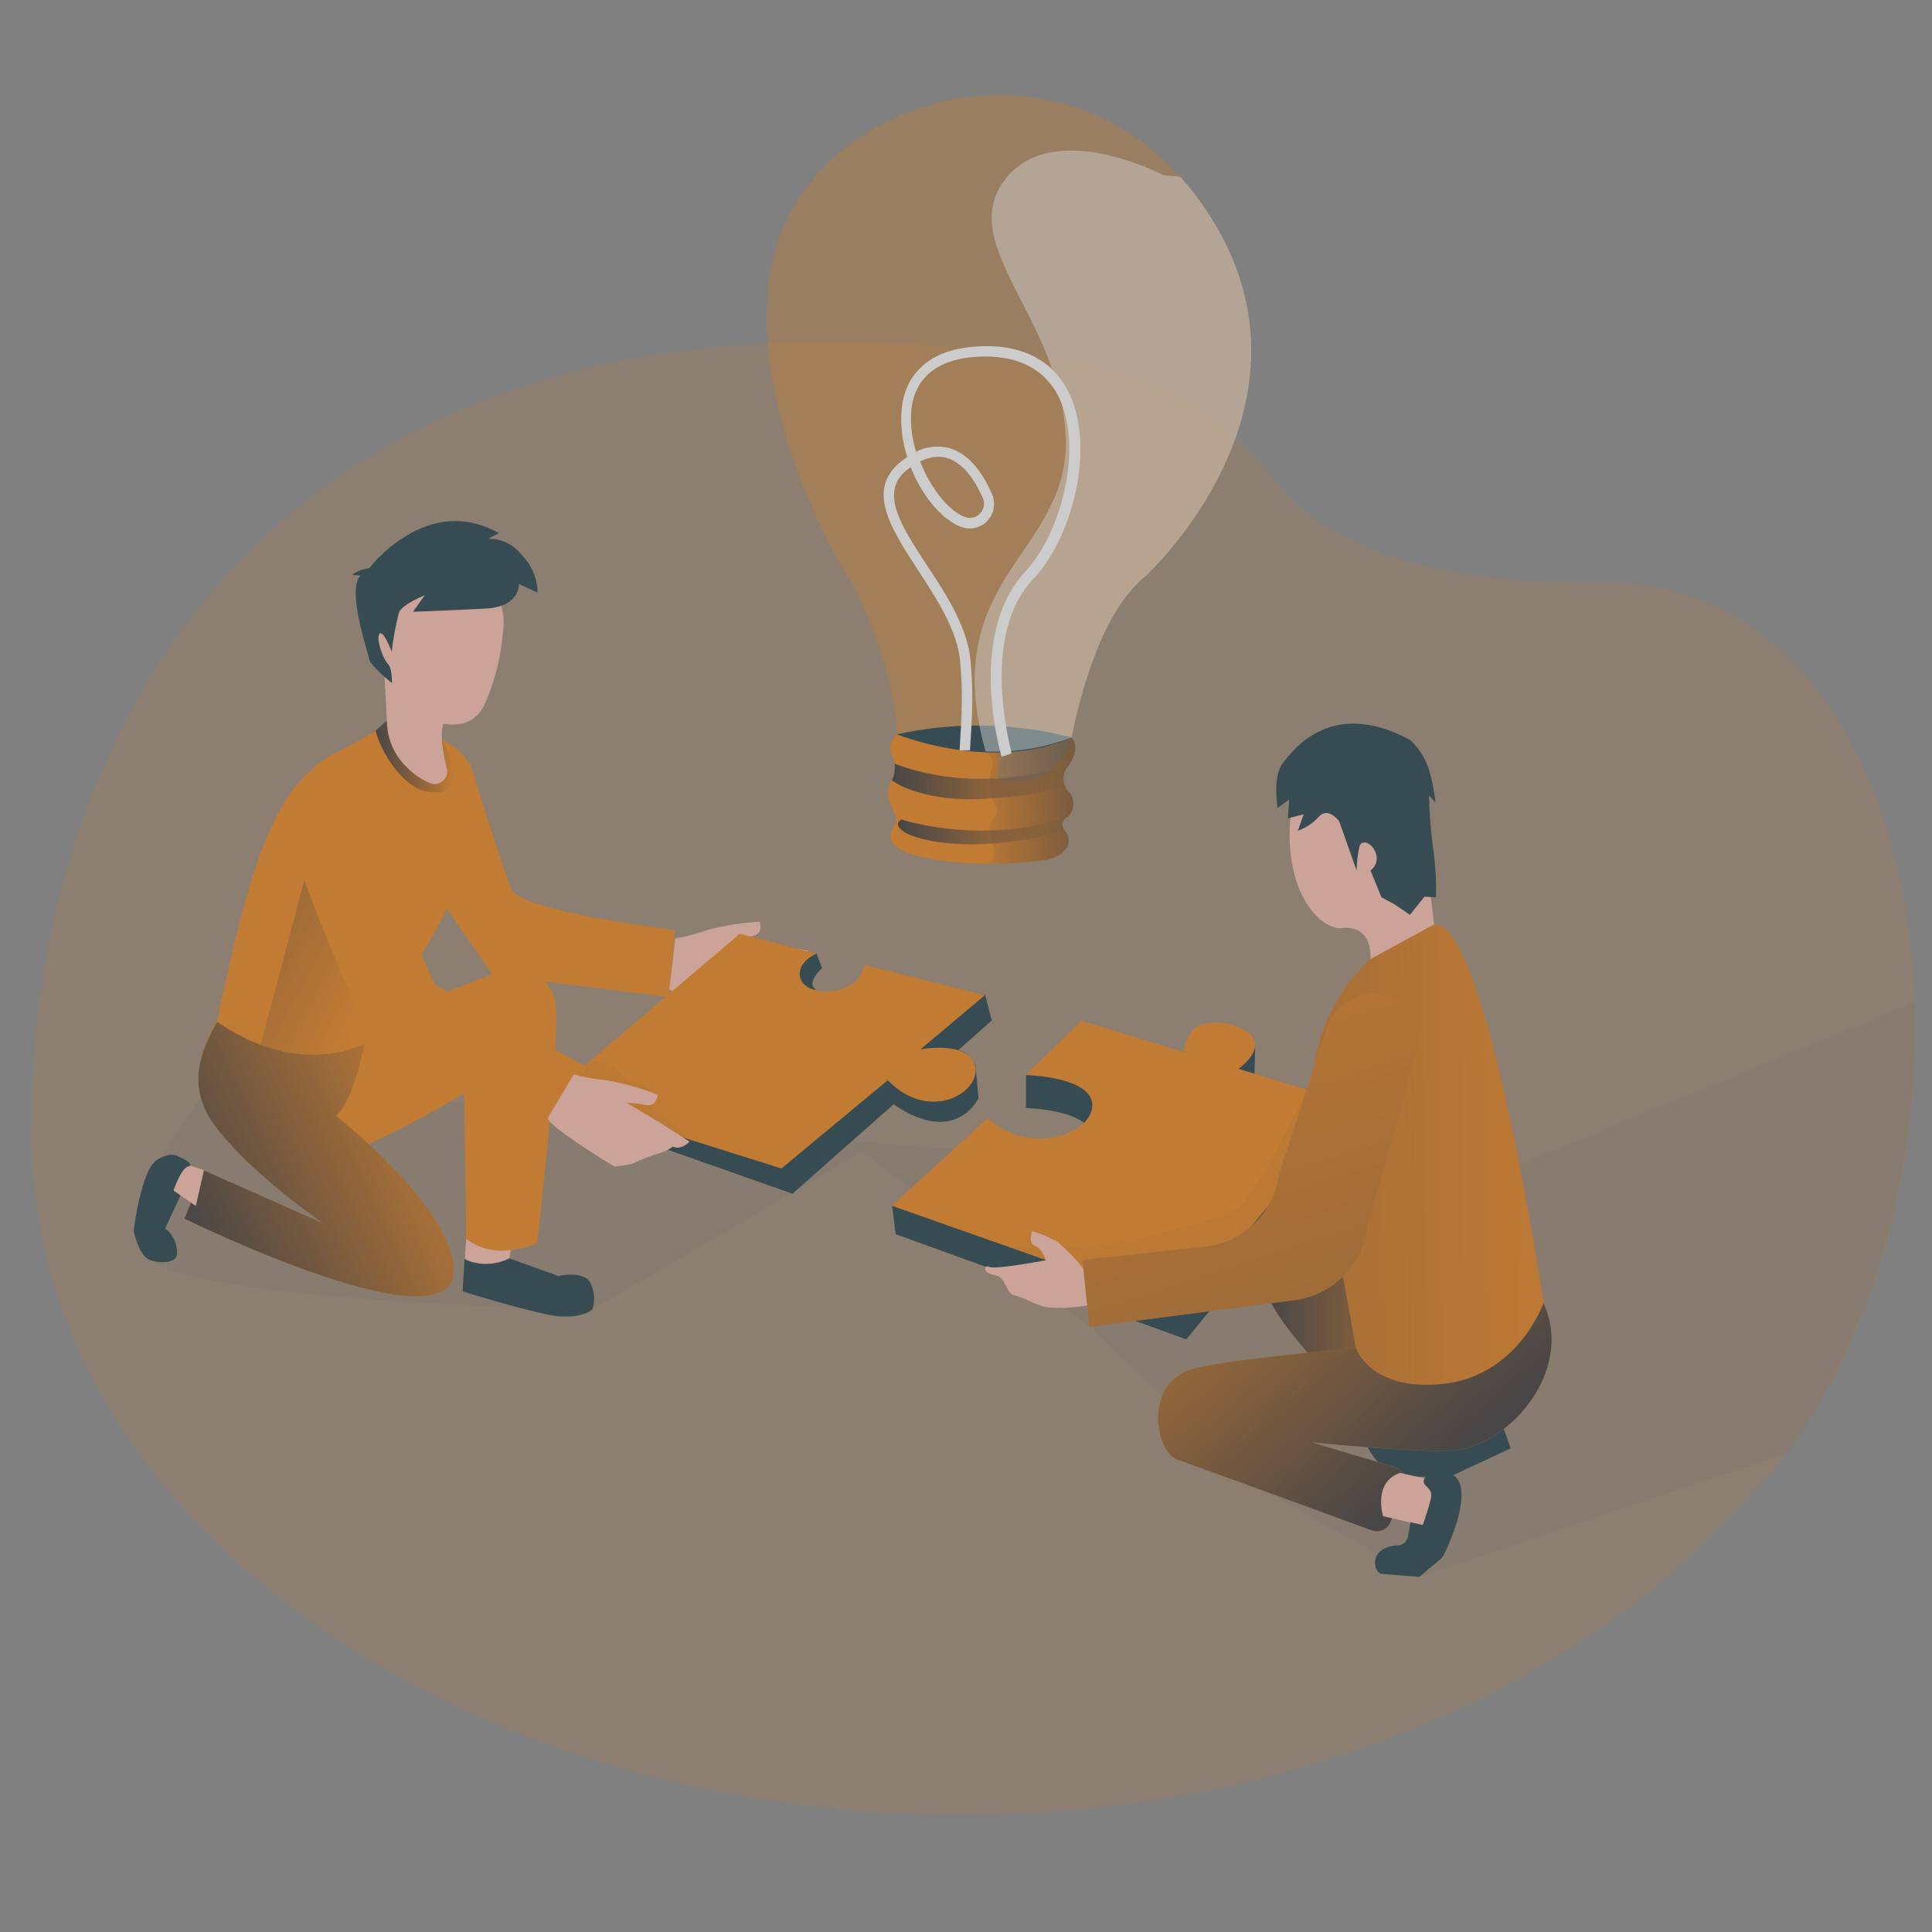 <svg width="160" height="160" viewBox="0 0 160 160" fill="none" xmlns="http://www.w3.org/2000/svg">
<rect x="0" y="0" width="160" height="160" fill="#808080" stroke="none"/>
<g opacity="0.6">
<path opacity="0.18" d="M2.627 94.173C2.627 97.232 2.963 100.278 3.635 103.264C9.587 129.939 41.312 150.301 79.543 150.301C95.315 150.301 109.981 146.835 122.183 140.893C130.602 136.794 137.853 131.514 143.488 125.376C145.885 123.104 147.991 120.544 149.767 117.76C165.939 92.653 159.872 47.856 132.503 48.227C129.239 48.291 125.971 48.125 122.73 47.728C115.04 46.736 110.375 44.41 107.549 41.888C106.855 41.27 106.224 40.589 105.661 39.85C101.728 34.624 95.933 31.117 89.479 30.058C32.387 20.912 11.6 49.373 5.155 73.354C3.405 79.821 2.56 86.499 2.647 93.197C2.631 93.52 2.624 93.847 2.624 94.17L2.627 94.173Z" fill="#EF7800"/>
<path opacity="0.05" d="M117.543 130.589L148.004 120.304C148.004 120.304 159.213 106.397 158.589 83.011L113.258 101.568C113.258 101.568 93.546 95.904 81.805 95.338C70.061 94.771 18.003 89.306 18.003 89.306C18.003 89.306 7.956 100.822 12.426 104.346C16.893 107.869 49.056 108.461 49.056 108.461L71.421 95.354L90.221 109.888L104.573 123.414L117.543 130.592V130.589Z" fill="#052A34"/>
<path d="M67.606 78.954L68.086 80.17C68.086 80.17 66.649 81.44 67.606 81.984C67.606 81.984 62.627 81.677 67.606 78.954Z" fill="#052A34"/>
<path d="M81.587 82.39L82.131 84.515L79.347 86.982C79.347 86.982 80.144 86.982 80.784 88.227L81.037 90.947C81.037 90.947 79.165 94.995 74.003 91.456L65.632 98.858L47.062 92.317L46.665 89.786L81.59 82.39H81.587Z" fill="#052A34"/>
<path d="M31.242 84.419L40.48 80.79C41.639 80.141 43.037 80.103 44.23 80.682C45.29 81.184 45.987 82.231 46.035 83.405C46.352 86.896 44.474 102.973 44.474 102.973C43.779 103.242 43.059 103.427 42.32 103.527C41.011 103.786 39.654 103.456 38.614 102.621L38.435 90.528C38.435 90.528 28.023 96.96 24.307 96.426C20.151 95.827 13.463 92.416 17.981 84.506C22.499 76.595 31.242 84.426 31.242 84.426V84.419Z" fill="#EF7800"/>
<path d="M38.896 63.149C38.896 63.149 41.609 71.786 42.339 73.635C43.069 75.485 55.898 77.027 55.898 77.027L55.417 82.57L40.813 80.755L36.422 74.403L38.896 63.146V63.149Z" fill="#EF7800"/>
<path d="M31.59 60.285L28.618 61.936C23.094 64.403 21.088 69.891 17.978 84.541C17.978 84.541 20.589 90.381 30.205 86.454C30.205 86.454 36.73 76.918 37.808 73.347C38.883 69.773 41.594 63.622 36.611 61.27C31.629 58.918 31.59 60.285 31.59 60.285Z" fill="#EF7800"/>
<path d="M25.215 72.861L21.593 86.528C21.593 86.528 25.289 88.781 30.23 86.448C35.17 84.112 33.42 81.792 35.014 78.954L30.175 76.323L25.215 72.864V72.861Z" fill="url(#paint0_linear_8333_6482)"/>
<path d="M32.009 59.693C32.79 61.383 34.793 62.122 36.486 61.341C36.486 61.341 36.486 61.341 36.489 61.341L36.627 61.274C36.627 61.274 39.42 66.147 35.43 65.565C33.315 65.258 31.465 62.109 31.11 60.512L32.006 59.693H32.009Z" fill="url(#paint1_linear_8333_6482)"/>
<path d="M31.83 55.786C31.83 55.84 31.958 58.243 32.054 59.978C32.125 61.318 32.701 62.582 33.664 63.517C34.221 64.096 34.893 64.557 35.635 64.867C36 65.002 36.41 64.922 36.698 64.659C36.986 64.394 37.101 63.99 36.998 63.613C36.902 63.251 36.806 62.835 36.73 62.4C36.573 61.494 36.49 60.518 36.746 59.827C36.752 59.802 36.762 59.776 36.771 59.75C36.915 59.395 36.771 59.005 36.435 58.611C35.971 58.061 35.158 57.504 34.346 57.034C33.53 56.573 32.691 56.157 31.83 55.789V55.786Z" fill="#FFBAA8"/>
<path d="M36.199 62.215C36.365 62.298 36.541 62.362 36.723 62.4C36.566 61.495 36.483 60.519 36.739 59.827L36.429 58.611L36.189 57.706L34.327 57.031L32.445 56.349C32.915 59.693 34.701 61.514 36.199 62.215Z" fill="#FFBAA8"/>
<path d="M36.675 46.259C39.622 46.435 41.869 48.963 41.699 51.91C41.699 52.048 41.677 52.182 41.657 52.32C41.491 54.49 40.931 56.614 40.013 58.589C38.269 61.565 33.869 59.114 33.171 57.891C32.473 56.669 29.843 51.123 30.947 49.549C31.677 48.477 33.821 46.154 36.675 46.266V46.259Z" fill="#FFBAA8"/>
<path d="M41.322 44.154L40.416 44.618C41.51 44.592 42.55 45.094 43.209 45.968C44.035 46.794 44.505 47.91 44.522 49.078L42.982 48.362C42.982 48.362 43.101 50.256 40.192 50.403C37.283 50.55 34.198 50.666 34.198 50.666L35.178 49.296C35.178 49.296 33.373 50.013 33.053 50.694C32.768 51.767 32.563 52.858 32.441 53.962C32.441 53.962 31.725 52.09 31.421 52.499C31.117 52.909 31.738 54.605 32.118 54.976C32.499 55.347 32.435 56.464 32.47 56.554C32.505 56.643 30.662 55.117 30.579 54.595C30.496 54.074 28.666 48.765 29.862 47.658L29.145 47.606C29.574 47.315 30.067 47.123 30.582 47.053C30.582 47.053 35.341 40.765 41.322 44.157V44.154Z" fill="#052A34"/>
<path d="M55.917 77.722C56.839 77.562 57.744 77.322 58.621 77.005C60.029 76.64 61.472 76.413 62.928 76.333C62.928 76.333 63.206 77.29 62.448 77.485C61.69 77.68 60.822 78 60.822 78L63.984 78.317L66.912 78.717C66.912 78.717 66.634 79.674 65.847 79.674C65.619 80.086 65.312 80.448 64.944 80.742C64.387 81.245 63.872 81.792 63.398 82.378C63.002 82.691 62.579 82.97 62.135 83.213C61.971 83.213 55.808 82.496 55.437 81.907L55.917 77.722Z" fill="#FFBAA8"/>
<path d="M30.201 86.454C30.201 86.454 29.245 91.216 27.827 92.416C27.827 92.416 37.126 99.674 37.562 104.925C38.166 112.182 15.283 100.928 15.283 100.928L16.867 96.918L26.79 101.318C26.79 101.318 20.752 97.238 17.744 93.155C15.386 89.917 16.669 86.934 17.984 84.621C18.006 84.544 23.702 89.251 30.208 86.458L30.201 86.454Z" fill="#EF7800"/>
<path d="M30.201 86.454C30.201 86.454 29.245 91.216 27.827 92.416C27.827 92.416 37.126 99.674 37.562 104.925C38.166 112.182 15.283 100.928 15.283 100.928L16.867 96.918L26.79 101.318C26.79 101.318 20.752 97.238 17.744 93.155C15.386 89.917 16.669 86.934 17.984 84.621C18.006 84.544 23.702 89.251 30.208 86.458L30.201 86.454Z" fill="url(#paint2_linear_8333_6482)"/>
<path d="M16.89 96.915L15.171 96.323L14.323 98.576L16.221 99.872L16.89 96.915Z" fill="#FFBAA8"/>
<path d="M42.138 104.515L42.301 103.517C40.995 103.725 39.661 103.392 38.602 102.602L38.502 104.237C39.597 104.922 40.957 105.027 42.141 104.515H42.138Z" fill="#FFBAA8"/>
<path d="M42.179 104.208L46.246 105.677C46.246 105.677 48.506 105.123 48.96 106.394C49.258 107.046 49.286 107.789 49.04 108.461C49.04 108.461 47.974 109.418 45.315 108.861C42.656 108.304 38.31 106.947 38.31 106.947L38.474 104.288C39.658 104.826 41.021 104.797 42.179 104.208Z" fill="#052A34"/>
<path d="M14.848 95.808C14.848 95.808 15.869 96.227 15.754 96.496C15.638 96.765 15.274 96.17 14.362 98.586L14.947 99.014L13.674 101.734C14.352 102.246 14.723 103.072 14.656 103.92C14.528 104.582 13.354 104.672 12.416 104.349C11.478 104.026 11.069 101.936 11.069 101.936C11.069 101.936 11.683 96.928 12.95 96.096C14.214 95.261 14.851 95.811 14.851 95.811L14.848 95.808Z" fill="#052A34"/>
<path d="M45.514 90.72L64.713 96.771L73.517 89.463C77.066 93.088 81.334 90.368 80.749 88.253C80.163 86.138 76.227 86.903 76.227 86.903L81.561 82.423L71.581 79.911C71.52 80.263 71.101 81.968 68.678 82.103C65.968 82.259 65.353 80.051 67.603 78.973L61.273 77.325L45.514 90.723V90.72Z" fill="#EF7800"/>
<path opacity="0.05" d="M50.643 88.342C50.774 88.378 50.899 88.435 51.008 88.515C51.11 88.614 51.203 88.723 51.28 88.842C51.635 89.283 52.211 89.456 52.733 89.664C53.325 89.898 53.888 90.202 54.406 90.57C54.483 90.614 54.547 90.682 54.582 90.765C54.662 91.021 54.265 91.149 54.131 91.379C54.051 91.558 54.083 91.766 54.211 91.914C54.339 92.054 54.493 92.173 54.662 92.259C55.574 92.816 56.368 93.542 57.008 94.397C54.115 92.893 51.097 91.635 47.99 90.64C47.747 90.579 47.52 90.47 47.321 90.32C47.12 90.163 47.04 89.894 47.117 89.651C47.168 89.533 46.985 89.504 47.081 89.411C47.549 88.995 48.333 88.298 48.957 87.789C48.947 87.792 50.147 88.179 50.64 88.342H50.643Z" fill="#052A34"/>
<path d="M25.132 64.522C26.188 63.28 28.047 63.13 29.289 64.183C29.711 64.541 30.025 65.011 30.191 65.539C30.364 66.093 30.547 66.755 30.726 67.571C31.683 71.981 36.015 81.568 36.015 81.568L48.598 88.365L45.154 92.775L30.419 85.517C30.419 85.517 23.894 71.101 24.009 68.352C23.971 66.989 24.364 65.651 25.132 64.525V64.522Z" fill="#EF7800"/>
<path d="M47.52 88.979C48.429 89.222 49.357 89.389 50.294 89.475C51.728 89.734 53.133 90.135 54.486 90.672C54.486 90.672 54.343 91.651 53.581 91.517C52.819 91.379 51.891 91.318 51.891 91.318L54.602 92.944L57.098 94.541C57.098 94.541 56.448 95.293 55.734 94.957C55.35 95.235 54.919 95.434 54.461 95.549C53.747 95.77 53.053 96.048 52.381 96.374C51.888 96.493 51.386 96.57 50.88 96.602C50.733 96.538 45.392 93.27 45.357 92.592L47.517 88.983L47.52 88.979Z" fill="#FFBAA8"/>
<path d="M124.528 118.304L125.107 119.946L120.362 122.166C120.362 122.166 115.952 122.72 114.595 121.558C113.773 120.832 113.171 119.891 112.861 118.838L124.528 118.304Z" fill="#052A34"/>
<path d="M112.08 102.909C112.08 102.909 106.487 102.81 104.851 104.842C103.216 106.874 109.095 112.886 109.095 112.886L122.656 113.843L112.08 102.909Z" fill="#EF7800"/>
<path d="M112.08 102.909C112.08 102.909 106.487 102.81 104.851 104.842C103.216 106.874 109.095 112.886 109.095 112.886L122.656 113.843L112.08 102.909Z" fill="url(#paint3_linear_8333_6482)"/>
<path d="M112.282 111.629C112.282 111.629 100.531 112.688 98.49 113.443C94.627 114.896 95.776 120.32 97.533 120.899C98.989 121.389 110.071 125.443 113.613 126.742C114.224 126.963 114.9 126.669 115.152 126.07L116.368 123.174C116.631 122.55 116.336 121.83 115.712 121.568C115.674 121.552 115.632 121.536 115.591 121.523L108.621 119.45C108.621 119.45 118.97 120.493 121.06 120.029C125.687 119.014 130.253 113.091 127.821 107.92C125.392 102.749 112.285 111.629 112.285 111.629H112.282Z" fill="#EF7800"/>
<path d="M112.282 111.629C112.282 111.629 100.531 112.688 98.49 113.443C94.627 114.896 95.776 120.32 97.533 120.899C98.989 121.389 110.071 125.443 113.613 126.742C114.224 126.963 114.9 126.669 115.152 126.07L116.368 123.174C116.631 122.55 116.336 121.83 115.712 121.568C115.674 121.552 115.632 121.536 115.591 121.523L108.621 119.45C108.621 119.45 118.97 120.493 121.06 120.029C125.687 119.014 130.253 113.091 127.821 107.92C125.392 102.749 112.285 111.629 112.285 111.629H112.282Z" fill="url(#paint4_linear_8333_6482)"/>
<path d="M89.559 87.226L84.967 89.04V91.763C84.967 91.763 90.468 91.882 90.468 94.266C90.468 96.65 85.281 98.522 81.802 95.338L73.885 99.882L74.174 102.211L98.247 110.922L112.039 94.093V91.373L89.559 87.229V87.226Z" fill="#052A34"/>
<path d="M89.559 84.541L84.957 89.03C84.957 89.03 90.458 89.149 90.458 91.536C90.458 93.923 85.271 95.792 81.793 92.605L73.876 99.862L97.994 108.365L112.039 91.418L102.577 88.522C102.577 88.522 105.585 86.499 102.695 85.146C102.161 84.883 101.581 84.726 100.986 84.685C98.718 84.595 98.356 85.763 98.055 87.043V87.142L89.562 84.538L89.559 84.541Z" fill="#EF7800"/>
<path opacity="0.05" d="M108.215 90.246C108.215 90.246 104.387 98.566 102.567 99.945C101.552 100.717 94.541 103.002 88.586 103.325C88.029 103.357 86.288 101.741 85.463 101.955C84.266 102.269 85.68 103.344 85.402 103.357C81.814 103.526 79.827 101.955 79.827 101.955L98.723 108.778L111.386 90.621L108.211 90.246H108.215Z" fill="#052A34"/>
<path d="M89.776 105.142C89.136 104.304 88.4 103.539 87.59 102.864C86.925 102.467 86.211 102.163 85.466 101.958C85.466 101.958 85.13 102.976 85.706 103.168C86.282 103.36 86.611 104.365 86.611 104.365C86.611 104.365 82.435 105.165 81.93 104.918C81.424 104.672 81.376 105.453 82.362 105.6C83.347 105.747 83.318 107.158 83.987 107.273C84.656 107.389 85.651 108.025 86.637 108.262C87.779 108.361 88.928 108.307 90.058 108.105L89.779 105.145L89.776 105.142Z" fill="#FFBAA8"/>
<path d="M108.938 93.069C107.831 87.04 110.532 80.95 115.744 77.725C116.65 77.104 117.69 76.704 118.781 76.553C123.156 76.301 127.821 107.914 127.821 107.914C127.821 107.914 125.712 114.038 119.335 114.627C113.44 115.171 112.292 111.626 112.292 111.626L108.941 93.069H108.938Z" fill="#EF7800"/>
<path d="M108.938 93.069C107.831 87.04 110.532 80.95 115.744 77.725C116.65 77.104 117.69 76.704 118.781 76.553C123.156 76.301 127.821 107.914 127.821 107.914C127.821 107.914 125.712 114.038 119.335 114.627C113.44 115.171 112.292 111.626 112.292 111.626L108.941 93.069H108.938Z" fill="url(#paint5_linear_8333_6482)"/>
<path d="M118.778 76.547C118.778 76.547 118.138 71.776 117.873 68.675C117.61 65.571 116.59 61.417 111.383 61.962C106.177 62.505 106.177 70.381 107.626 73.683C109.076 76.986 110.996 76.877 110.996 76.877C110.996 76.877 113.588 76.304 113.502 79.427L118.778 76.55V76.547Z" fill="#FFBAA8"/>
<path d="M116.81 61.293C117.568 62.019 118.118 62.938 118.4 63.952C118.634 64.774 118.794 65.613 118.88 66.464L118.346 65.885C118.374 67.341 118.486 68.794 118.682 70.24C118.877 71.587 118.957 72.947 118.922 74.307L117.965 74.262L116.768 75.76L115.421 74.851L114.41 74.317L113.504 72.093C113.955 71.76 114.134 71.168 113.936 70.643C113.6 69.738 112.781 69.526 112.589 70.061C112.442 70.73 112.362 71.408 112.349 72.093L110.912 68.026C110.912 68.026 110.006 66.762 109.219 67.635C108.749 68.163 108.15 68.56 107.485 68.797L107.965 67.437L106.662 67.773L106.762 66.224L105.805 66.902C105.805 66.902 105.373 64.39 106.195 63.274C107.018 62.157 110.24 57.715 116.803 61.299L116.81 61.293Z" fill="#052A34"/>
<path d="M89.642 104.336L100.298 103.184C103.252 102.618 105.514 100.23 105.921 97.251L109.86 85.232C110.346 83.693 111.665 82.563 113.258 82.32C115.271 82.019 117.15 83.408 117.45 85.421C117.534 85.968 117.489 86.528 117.326 87.056L113.258 101.568C112.865 104.851 110.225 107.411 106.932 107.709L90.222 109.888L89.642 104.336Z" fill="#EF7800"/>
<path d="M89.642 104.336L100.298 103.184C103.252 102.618 105.514 100.23 105.921 97.251L109.86 85.232C110.346 83.693 111.665 82.563 113.258 82.32C115.271 82.019 117.15 83.408 117.45 85.421C117.534 85.968 117.489 86.528 117.326 87.056L113.258 101.568C112.865 104.851 110.225 107.411 106.932 107.709L90.222 109.888L89.642 104.336Z" fill="url(#paint6_linear_8333_6482)"/>
<path d="M115.943 121.978L119.079 122.694L117.825 126.323L114.542 125.565C114.542 125.565 113.665 122.758 115.943 121.978Z" fill="#FFBAA8"/>
<path d="M120.362 122.17C120.362 122.17 118.311 121.734 117.969 122.432C117.626 123.13 118.721 123.085 118.503 124.077C118.321 124.829 118.093 125.571 117.825 126.297L116.813 126.07L116.605 127.267C116.513 127.689 116.135 127.99 115.7 127.984C113.332 128.122 113.649 130.269 114.481 130.349L117.546 130.589L119.165 129.225C119.361 129.091 119.511 128.906 119.607 128.691C120.199 127.53 122.013 123.213 120.359 122.17H120.362Z" fill="#052A34"/>
<path d="M103.949 86.528L103.895 88.922L102.567 88.512C102.567 88.512 103.949 87.552 103.949 86.528Z" fill="#052A34"/>
<path opacity="0.4" d="M70.506 48.192C70.662 48.419 70.797 48.659 70.912 48.909C71.6 50.378 73.92 55.632 74.262 60.182C74.403 62.477 76.237 64.301 78.531 64.429L82.678 64.669L84.035 64.739C86.288 64.874 88.294 63.325 88.736 61.11C89.584 56.918 91.395 50.515 94.909 47.686C94.909 47.686 110.403 33.498 100.07 17.677C99.376 16.608 98.598 15.594 97.747 14.646C86.902 2.643 69.005 8.112 64.704 19.261C60.403 30.41 68.797 45.786 70.509 48.192H70.506Z" fill="#EF7800"/>
<path d="M73.67 66.391C74.031 67.296 74.448 67.731 74.086 68.333C73.724 68.934 72.684 70.547 77.964 71.264C79.059 71.415 80.159 71.504 81.263 71.526H82.992L84.003 71.482C85.158 71.411 86.092 71.293 86.713 71.194C87.398 71.094 88.006 70.707 88.387 70.131C88.576 69.696 88.502 69.191 88.195 68.826C87.913 68.563 87.897 68.122 88.159 67.84C88.23 67.763 88.316 67.706 88.412 67.667C89.007 67.111 89.046 66.179 88.502 65.571C88.374 65.437 88.265 65.283 88.185 65.117C87.955 64.589 88.035 63.978 88.393 63.53L88.54 63.35C88.742 63.078 88.889 62.768 88.972 62.442C89.151 61.984 89.068 61.462 88.755 61.082C88.313 63.293 86.307 64.842 84.057 64.707L82.7 64.627C82.662 64.576 82.63 64.515 82.611 64.454C82.371 63.875 82.908 63.203 82.636 62.301L81.619 62.256C79.113 62.106 76.639 61.623 74.262 60.819C73.728 61.261 73.577 62.019 73.9 62.634C73.993 62.835 74.057 63.05 74.089 63.267C74.15 63.728 74.073 64.195 73.865 64.608C73.843 64.659 73.814 64.707 73.785 64.755C73.491 65.251 73.449 65.859 73.676 66.391H73.67Z" fill="#EF7800"/>
<path d="M88.742 61.075C84.009 59.85 79.056 59.76 74.281 60.813C74.281 60.813 82.118 64.022 88.742 61.075Z" fill="#052A34"/>
<path d="M81.805 71.44C82.198 71.517 82.601 71.546 83.001 71.52L84.016 71.475C85.171 71.405 86.102 71.286 86.726 71.187C87.411 71.088 88.019 70.701 88.4 70.125C88.588 69.689 88.515 69.184 88.211 68.819C88.038 68.653 87.958 68.413 88 68.179C88.044 67.945 88.204 67.747 88.428 67.661C89.024 67.104 89.062 66.173 88.518 65.565C87.968 65.011 87.92 64.131 88.409 63.523C88.675 63.209 88.867 62.838 88.969 62.441C89.148 61.984 89.065 61.462 88.755 61.081C86.486 61.949 84.067 62.346 81.641 62.243L81.523 62.297C81.523 62.297 82.428 62.643 82.192 63.43C81.955 64.218 81.612 65.641 82.39 66.57C83.168 67.498 81.673 67.75 81.955 68.79V68.889C82.07 69.2 82.156 69.52 82.217 69.846C82.38 70.665 82.304 71.366 81.805 71.437V71.44Z" fill="url(#paint7_linear_8333_6482)"/>
<path opacity="0.49" d="M81.623 62.234C84.052 62.339 86.474 61.943 88.743 61.072C89.584 56.909 91.392 50.503 94.906 47.677C94.906 47.677 110.4 33.488 100.067 17.667C99.373 16.599 98.596 15.584 97.744 14.637L96.352 14.509C96.352 14.509 87.085 9.626 83.156 14.97C79.226 20.314 87.802 26.352 88.253 36.112C88.704 45.872 77.54 47.677 81.62 62.231L81.623 62.234Z" fill="white"/>
<path d="M74.89 68.899C75.559 69.334 77.965 70.154 82.247 69.856C84.256 69.696 86.244 69.344 88.183 68.803C87.901 68.541 87.885 68.099 88.148 67.818C88.218 67.741 88.304 67.683 88.4 67.645C86.32 68.358 84.141 68.739 81.943 68.778C79.476 68.848 77.008 68.541 74.634 67.872C74.634 67.872 73.888 68.246 74.89 68.899Z" fill="url(#paint8_linear_8333_6482)"/>
<path d="M73.869 64.618C74.672 65.29 77.712 66.531 82.103 66.106C84.163 66.032 86.208 65.693 88.186 65.098C87.955 64.573 88.035 63.962 88.394 63.511L88.541 63.328C88.253 63.437 87.763 63.59 87.104 63.763C85.623 64.138 84.109 64.378 82.583 64.48H81.879C79.223 64.586 76.57 64.166 74.077 63.245C74.151 63.712 74.077 64.189 73.866 64.615L73.869 64.618Z" fill="url(#paint9_linear_8333_6482)"/>
<path d="M74.848 38.045L75.136 37.85C74.701 36.531 74.547 35.136 74.684 33.751C75.03 30.823 77.097 29.037 80.496 28.727C85.712 28.231 87.776 30.922 88.54 32.57C90.752 37.171 88.752 44.618 85.564 47.962C81.638 52.061 83.152 59.792 83.709 62.074C83.728 62.128 83.74 62.186 83.744 62.247V62.4L82.944 62.672L82.886 62.448C82.409 60.621 82.134 58.749 82.064 56.864C81.923 52.797 82.896 49.507 84.889 47.357C87.83 44.272 89.744 37.155 87.712 32.941C86.48 30.416 83.993 29.255 80.518 29.578C76.736 29.936 75.689 32.106 75.481 33.856C75.373 35.053 75.504 36.263 75.865 37.408C76.71 36.983 77.68 36.874 78.598 37.101C80.39 37.594 81.52 39.45 82.156 40.915C82.48 41.658 82.332 42.525 81.782 43.117C81.245 43.699 80.416 43.911 79.664 43.661C78.048 43.088 76.365 41.107 75.417 38.691L75.325 38.755C72.694 40.608 74.573 43.459 76.733 46.768C78.272 49.085 80.179 51.971 80.384 54.813C80.624 57.357 80.512 59.37 80.342 61.933L80.329 62.138H79.469L79.481 61.898C79.648 59.341 79.75 57.354 79.523 54.88C79.337 52.279 77.581 49.6 76.032 47.226L75.961 47.117C73.718 43.664 71.597 40.387 74.851 38.048L74.848 38.045ZM79.977 42.829C80.403 42.976 80.873 42.851 81.174 42.515C81.497 42.173 81.581 41.671 81.388 41.242C80.934 40.186 79.939 38.346 78.39 37.917C78.169 37.856 77.939 37.827 77.712 37.827C77.184 37.847 76.665 37.978 76.195 38.221C77.097 40.499 78.63 42.384 79.977 42.839V42.829Z" fill="white"/>
</g>
<defs>
<linearGradient id="paint0_linear_8333_6482" x1="30.406" y1="83.469" x2="1.007" y2="67.622" gradientUnits="userSpaceOnUse">
<stop stop-color="#231F20" stop-opacity="0"/>
<stop offset="1" stop-color="#231F20"/>
</linearGradient>
<linearGradient id="paint1_linear_8333_6482" x1="37.58" y1="62.653" x2="31.113" y2="62.653" gradientUnits="userSpaceOnUse">
<stop stop-color="#231F20" stop-opacity="0"/>
<stop offset="1" stop-color="#231F20"/>
</linearGradient>
<linearGradient id="paint2_linear_8333_6482" x1="37.251" y1="91.024" x2="15.325" y2="101.498" gradientUnits="userSpaceOnUse">
<stop stop-color="#231F20" stop-opacity="0"/>
<stop offset="1" stop-color="#231F20"/>
</linearGradient>
<linearGradient id="paint3_linear_8333_6482" x1="122.656" y1="108.374" x2="104.563" y2="108.374" gradientUnits="userSpaceOnUse">
<stop stop-color="#231F20" stop-opacity="0"/>
<stop offset="1" stop-color="#231F20"/>
</linearGradient>
<linearGradient id="paint4_linear_8333_6482" x1="97.466" y1="97.085" x2="118.775" y2="121.434" gradientUnits="userSpaceOnUse">
<stop stop-color="#231F20" stop-opacity="0"/>
<stop offset="1" stop-color="#231F20"/>
</linearGradient>
<linearGradient id="paint5_linear_8333_6482" x1="132.784" y1="95.459" x2="20.192" y2="96.71" gradientUnits="userSpaceOnUse">
<stop stop-color="#231F20" stop-opacity="0"/>
<stop offset="1" stop-color="#231F20"/>
</linearGradient>
<linearGradient id="paint6_linear_8333_6482" x1="95.127" y1="70.672" x2="137.348" y2="201.091" gradientUnits="userSpaceOnUse">
<stop stop-color="#231F20" stop-opacity="0"/>
<stop offset="1" stop-color="#231F20"/>
</linearGradient>
<linearGradient id="paint7_linear_8333_6482" x1="80.355" y1="66.505" x2="94.812" y2="65.978" gradientUnits="userSpaceOnUse">
<stop stop-color="#231F20" stop-opacity="0"/>
<stop offset="1" stop-color="#231F20"/>
</linearGradient>
<linearGradient id="paint8_linear_8333_6482" x1="88.404" y1="68.784" x2="74.365" y2="68.784" gradientUnits="userSpaceOnUse">
<stop stop-color="#231F20" stop-opacity="0"/>
<stop offset="1" stop-color="#231F20"/>
</linearGradient>
<linearGradient id="paint9_linear_8333_6482" x1="88.538" y1="64.723" x2="73.869" y2="64.723" gradientUnits="userSpaceOnUse">
<stop stop-color="#231F20" stop-opacity="0"/>
<stop offset="1" stop-color="#231F20"/>
</linearGradient>
</defs>
</svg>
